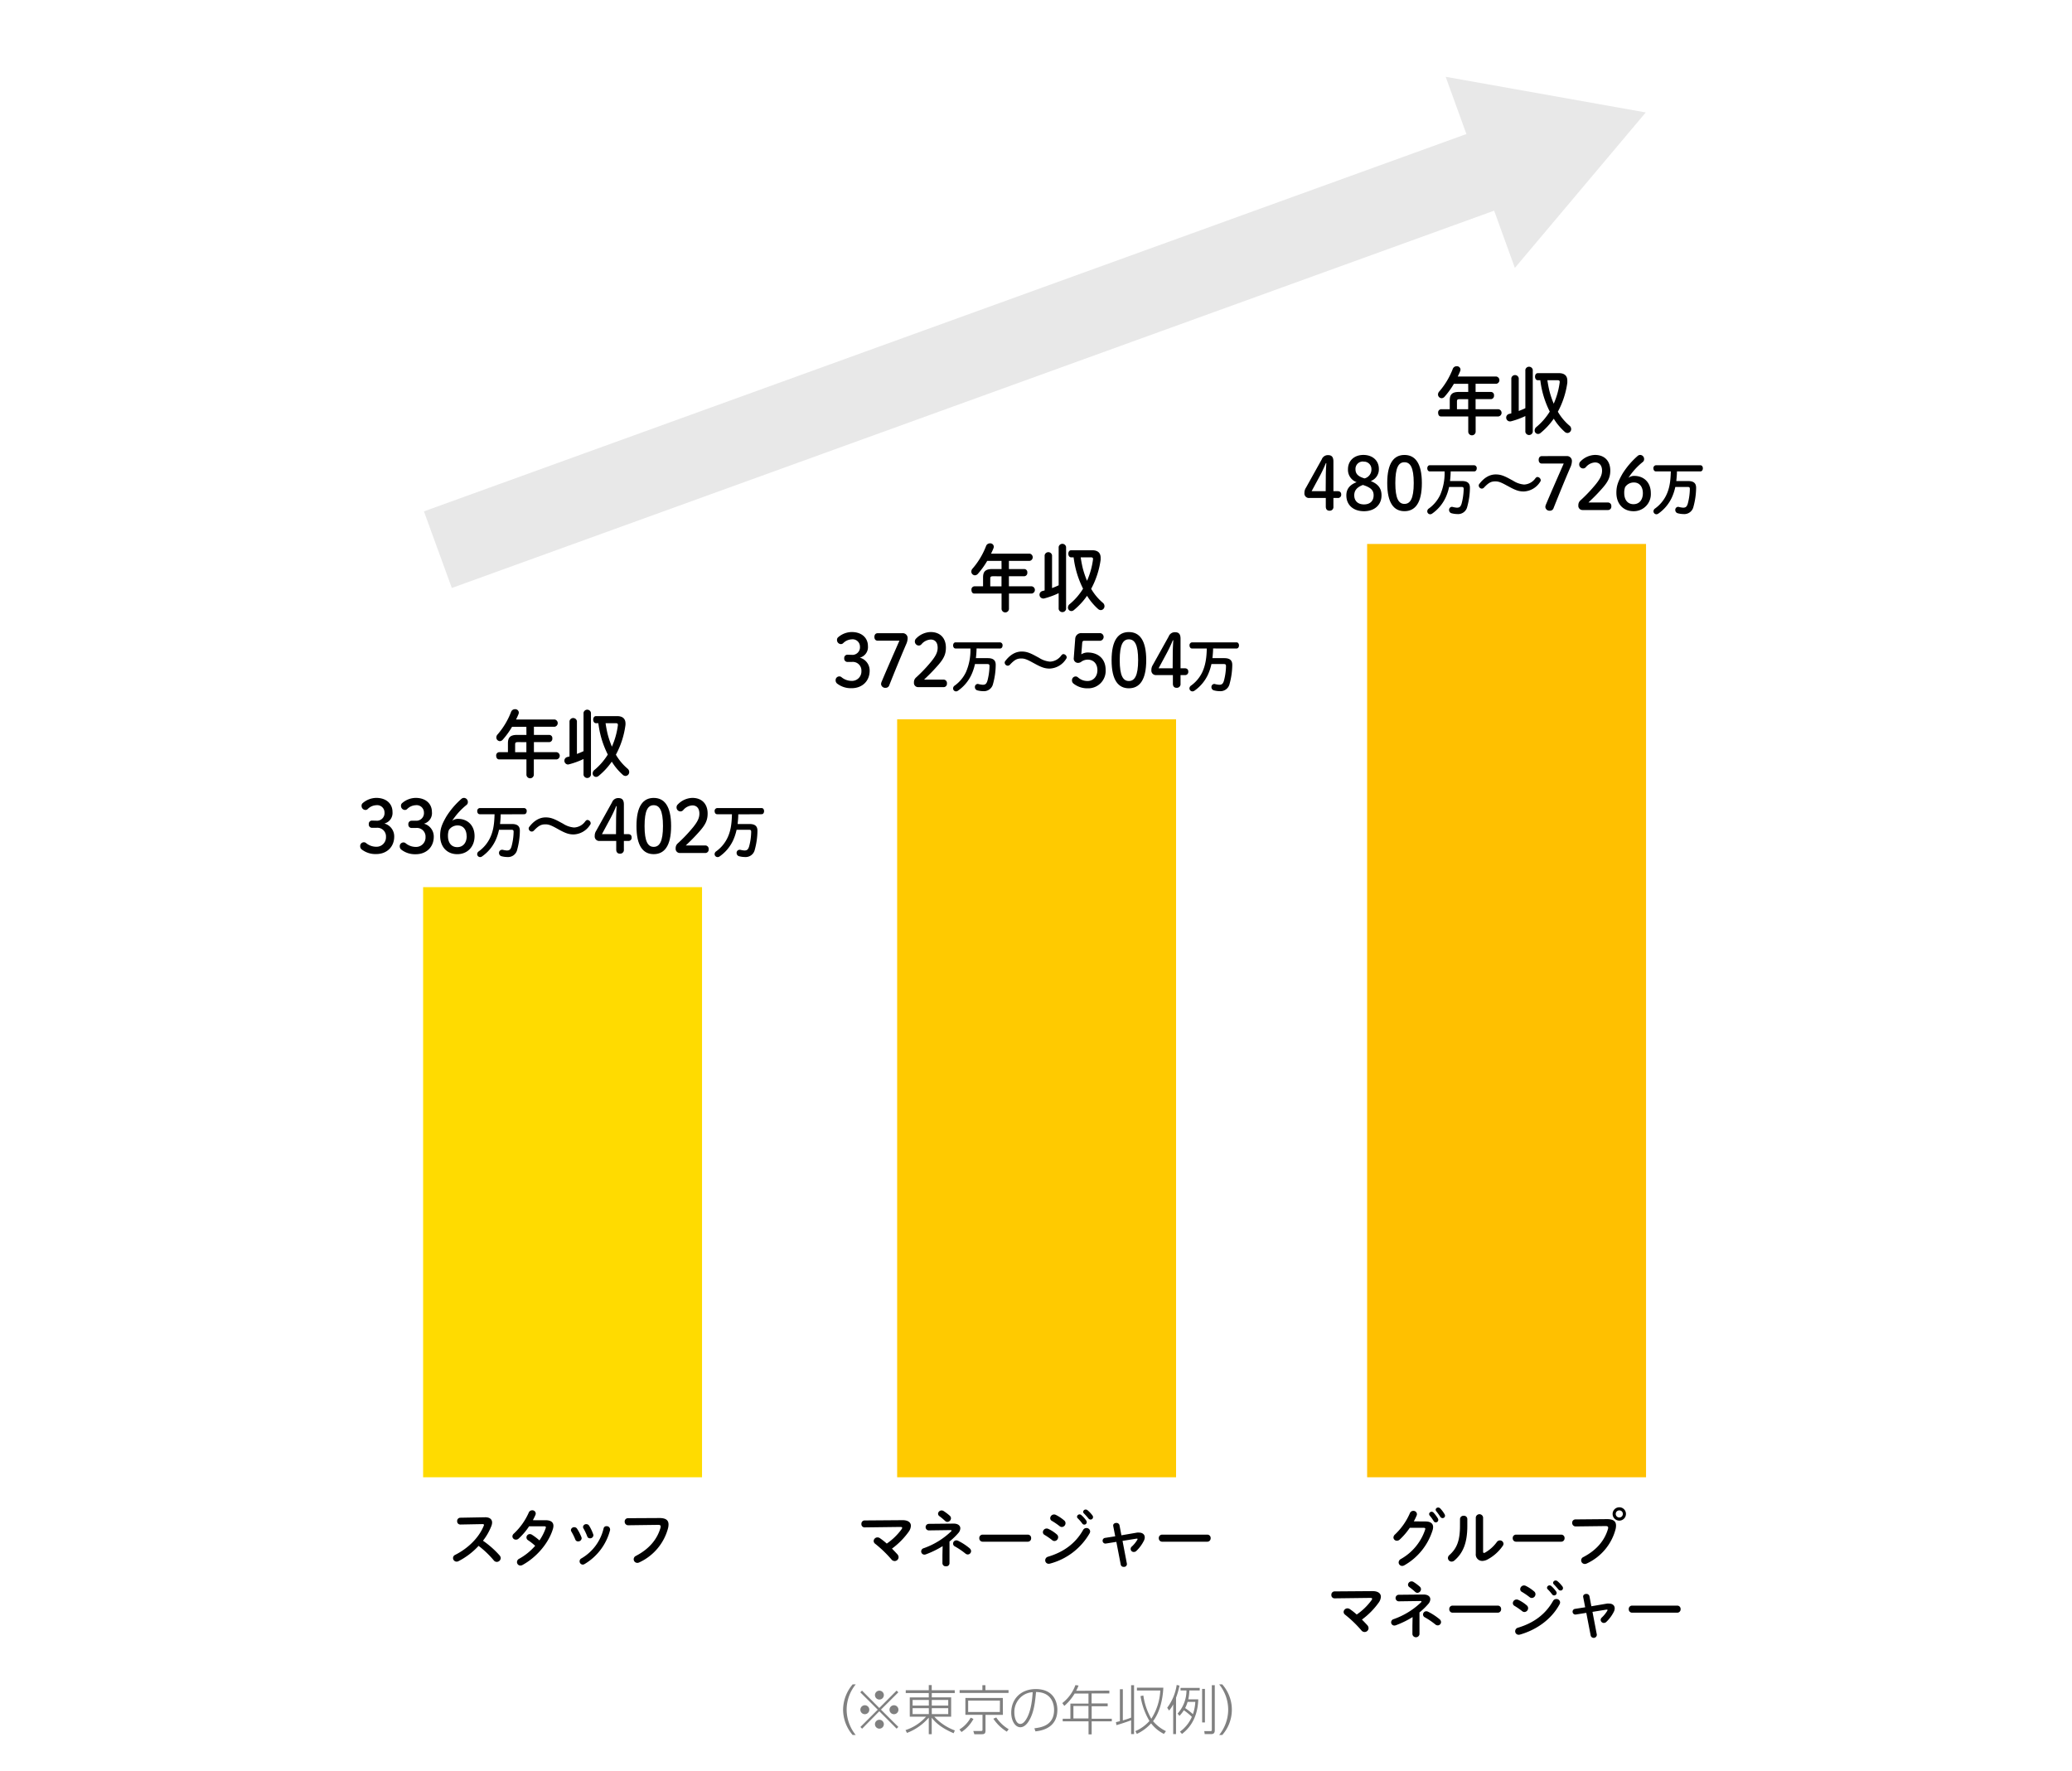 <?xml version="1.0" encoding="utf-8"?><svg xmlns="http://www.w3.org/2000/svg" viewBox="0 0 737 630"><defs><style>.cls-1{fill:#fff;}.cls-2{fill:#ffdb00;}.cls-2,.cls-3,.cls-4{stroke:#fff;stroke-miterlimit:10;}.cls-3{fill:#ffca00;}.cls-4{fill:#ffc000;}.cls-5{fill:gray;}.cls-6{fill:#e8e8e8;}</style></defs><g id="レイヤー_2" data-name="レイヤー 2"><g id="システムのコピー"><rect class="cls-1" width="737" height="630"/><rect class="cls-2" x="150" y="315.08" width="100.21" height="210.92"/><rect class="cls-3" x="318.61" y="255.37" width="100.21" height="270.63"/><rect class="cls-4" x="485.78" y="193" width="100.21" height="333"/><path d="M187.23,258.53h-5.09a28.63,28.63,0,0,1-3.32,4.6,1.48,1.48,0,0,1-1,.52,1.33,1.33,0,0,1-1.28-1.33,1.63,1.63,0,0,1,.49-1.11,27,27,0,0,0,4.77-8,1.46,1.46,0,0,1,1.39-.93,1.25,1.25,0,0,1,1.35,1.19,1.82,1.82,0,0,1-.12.58c-.25.62-.54,1.24-.86,1.89h13.74a1.31,1.31,0,0,1,0,2.58h-7.39v2.91h5.55a1.11,1.11,0,0,1,1,1.25,1.17,1.17,0,0,1-1,1.3h-5.55v3.59H198a1.3,1.3,0,0,1,0,2.57h-8.12v5.51a1.32,1.32,0,0,1-2.63,0v-5.51h-9.71c-.71,0-1.05-.65-1.05-1.3a1.14,1.14,0,0,1,1.05-1.27h3.13v-3.15c0-2.08.81-3,3.3-3h3.28Zm-3,5.46c-.83,0-1,.21-1,.86v2.73h4V264Z"/><path d="M207.56,270a28,28,0,0,1-5.23,1.9,2.93,2.93,0,0,1-.37.05,1.35,1.35,0,0,1-.2-2.65l.81-.21V256.53a1.34,1.34,0,0,1,2.64,0V268.2c.78-.31,1.59-.62,2.35-1V253.56a1.34,1.34,0,0,1,2.64,0v22.08a1.34,1.34,0,0,1-2.64,0Zm11.93-15.26c2.07,0,3,1,3,2.67,0,.24,0,.47-.05.73a30.43,30.43,0,0,1-3.37,10.32,19,19,0,0,0,4.13,4.95,1.55,1.55,0,0,1,.61,1.22,1.38,1.38,0,0,1-1.32,1.4,1.55,1.55,0,0,1-1-.44,20.85,20.85,0,0,1-3.88-4.65,24.9,24.9,0,0,1-4.67,5.06,1.42,1.42,0,0,1-.91.37,1.24,1.24,0,0,1-1.22-1.25,1.62,1.62,0,0,1,.68-1.27,22.28,22.28,0,0,0,4.7-5.44,34.89,34.89,0,0,1-2-4.89,34.17,34.17,0,0,1-1.1-4.49c-.1-.58-.15-1-.24-1.56a.75.75,0,0,1,0-.21H212c-.66,0-1-.63-1-1.28s.34-1.24,1-1.24Zm-4.09,2.52c.18,1.27.42,2.52.71,3.77a33.17,33.17,0,0,0,1.54,4.57,27.2,27.2,0,0,0,2.11-7.48c.09-.63-.08-.86-.74-.86Z"/><path d="M133.77,291.94a2.7,2.7,0,0,0,3-2.94,2.6,2.6,0,0,0-2.91-2.57,4.55,4.55,0,0,0-3,1.3,1.16,1.16,0,0,1-.88.39,1.43,1.43,0,0,1-1.37-1.46,1.17,1.17,0,0,1,.37-.94,7.51,7.51,0,0,1,4.86-1.89c3.57,0,5.77,2.08,5.77,5a3.86,3.86,0,0,1-2.88,4.11,4.74,4.74,0,0,1,3.49,4.63c0,3.72-2.64,6.24-6.45,6.24a8,8,0,0,1-5.11-1.64,1.45,1.45,0,0,1-.54-1.2,1.3,1.3,0,0,1,1.3-1.35,1.12,1.12,0,0,1,.71.21,5.71,5.71,0,0,0,3.64,1.38,3.36,3.36,0,0,0,3.52-3.51,3.07,3.07,0,0,0-3.42-3.23h-1.54a1.16,1.16,0,0,1-1.15-1.3,1.14,1.14,0,0,1,1.15-1.27Z"/><path d="M147.79,291.94a2.7,2.7,0,0,0,3-2.94,2.6,2.6,0,0,0-2.91-2.57,4.55,4.55,0,0,0-3,1.3,1.17,1.17,0,0,1-.88.39,1.43,1.43,0,0,1-1.37-1.46,1.17,1.17,0,0,1,.37-.94,7.49,7.49,0,0,1,4.86-1.89c3.57,0,5.77,2.08,5.77,5A3.87,3.87,0,0,1,150.8,293a4.74,4.74,0,0,1,3.49,4.63c0,3.72-2.64,6.24-6.45,6.24a8,8,0,0,1-5.11-1.64,1.45,1.45,0,0,1-.54-1.2,1.3,1.3,0,0,1,1.3-1.35,1.12,1.12,0,0,1,.71.21,5.71,5.71,0,0,0,3.64,1.38,3.36,3.36,0,0,0,3.52-3.51,3.07,3.07,0,0,0-3.42-3.23H146.4a1.16,1.16,0,0,1-1.15-1.3,1.14,1.14,0,0,1,1.15-1.27Z"/><path d="M162.91,291.29c3.45,0,5.89,2.36,5.89,6.13s-2.51,6.43-6.16,6.43-6.08-2.6-6.08-6.56c0-2.39.56-4,2.25-6.91a28.45,28.45,0,0,1,5.3-6.19,1.39,1.39,0,0,1,.9-.36,1.42,1.42,0,0,1,1.4,1.48,1.19,1.19,0,0,1-.44,1,24.39,24.39,0,0,0-5.14,5.67A3.32,3.32,0,0,1,162.91,291.29Zm3.06,6.13c0-2.34-1.27-3.79-3.16-3.79a3.68,3.68,0,0,0-3.15,1.64,5.94,5.94,0,0,0-.32,2.08c0,2.52,1.27,4,3.3,4S166,299.84,166,297.42Z"/><path d="M178.09,289.68a32.75,32.75,0,0,1-.23,3.44h4.2c2.08,0,2.89.84,2.85,2.48a26.39,26.39,0,0,1-.95,6.67,3.33,3.33,0,0,1-3.58,2.59,8,8,0,0,1-2.07-.3,1.18,1.18,0,0,1-.81-1.13,1.07,1.07,0,0,1,1-1.14,1.57,1.57,0,0,1,.3,0,8.12,8.12,0,0,0,1.46.25c.92,0,1.34-.3,1.69-1.45a21.16,21.16,0,0,0,.74-5.19c0-.56-.18-.73-.79-.73H177.5a17.84,17.84,0,0,1-1.28,3.86,14.4,14.4,0,0,1-4.74,5.61,1.22,1.22,0,0,1-.75.25,1.07,1.07,0,0,1-1-1.07,1.24,1.24,0,0,1,.6-1,12.59,12.59,0,0,0,4-4.81c1.05-2.22,1.5-4.62,1.58-8.37h-5.27c-.59,0-.89-.55-.89-1.1a1,1,0,0,1,.89-1.09h15.82a1,1,0,0,1,.89,1.09c0,.55-.3,1.1-.89,1.1Z"/><path d="M197.92,294.62c-2-1.1-2.83-1.38-3.91-1.38-1.54,0-2.4.47-4.06,2.16a1.08,1.08,0,0,1-.8.41,1.14,1.14,0,0,1-1.1-1.09,1,1,0,0,1,.26-.65c1.64-2.13,3.6-3.3,5.77-3.3,1.54,0,2.77.36,5.09,1.64l1.1.59a8.47,8.47,0,0,0,3.91,1.36,5.13,5.13,0,0,0,4-2.19c.3-.36.52-.49.78-.49a1.26,1.26,0,0,1,1.15,1.14,1,1,0,0,1-.24.63,7.22,7.22,0,0,1-5.82,3.38c-1.56,0-2.79-.37-5.11-1.64Z"/><path d="M213.32,299.14a1.6,1.6,0,0,1-1.78-1.77,3.26,3.26,0,0,1,.54-1.87l5.62-10.09A2.31,2.31,0,0,1,220,283.9c1.37,0,1.91.76,1.91,2.29v10.53h1.46c.86,0,1.3.42,1.3,1.2a1.13,1.13,0,0,1-1.3,1.22h-1.46v3.07a1.31,1.31,0,0,1-1.4,1.46c-.85,0-1.32-.53-1.32-1.46v-3.07Zm5.82-7.2c0-1.74.08-3.43.2-5.18h-.17a48.85,48.85,0,0,1-2.18,4.61l-2.88,5.35h5Z"/><path d="M238.71,293.84c0,7.2-2.47,10-6.19,10s-6.13-2.81-6.13-10,2.42-10,6.13-10S238.71,286.63,238.71,293.84Zm-9.44,0c0,5.59,1.22,7.41,3.25,7.41s3.3-1.82,3.3-7.41-1.24-7.41-3.3-7.41S229.27,288.25,229.27,293.84Z"/><path d="M250.77,300.75a1.22,1.22,0,0,1,1.3,1.36,1.2,1.2,0,0,1-1.3,1.32h-9a1.48,1.48,0,0,1-1.44-1.66,2.23,2.23,0,0,1,.76-1.77,54.06,54.06,0,0,0,5.5-5.8c1.52-1.9,2.18-3.25,2.18-4.76,0-1.95-1-2.94-2.5-2.94a4.59,4.59,0,0,0-3.27,1.69,1.32,1.32,0,0,1-.93.45,1.4,1.4,0,0,1-1.42-1.46,1.38,1.38,0,0,1,.49-1.07,7.46,7.46,0,0,1,5.11-2.28c3.49,0,5.45,2.23,5.45,5.56,0,2.39-.78,4-3,6.48-2,2.26-3.23,3.4-4.77,4.88Z"/><path d="M262.6,289.68c0,1.15-.12,2.31-.23,3.44h4.2c2.08,0,2.88.84,2.85,2.48a26.39,26.39,0,0,1-.95,6.67,3.33,3.33,0,0,1-3.58,2.59,8,8,0,0,1-2.07-.3,1.18,1.18,0,0,1-.81-1.13,1.07,1.07,0,0,1,1-1.14,1.35,1.35,0,0,1,.29,0,8.38,8.38,0,0,0,1.47.25c.92,0,1.34-.3,1.69-1.45a20.74,20.74,0,0,0,.73-5.19c0-.56-.17-.73-.78-.73H262a18.4,18.4,0,0,1-1.28,3.86,14.4,14.4,0,0,1-4.74,5.61,1.22,1.22,0,0,1-.75.25,1.07,1.07,0,0,1-1.05-1.07,1.25,1.25,0,0,1,.59-1,12.53,12.53,0,0,0,4-4.81c1.05-2.22,1.5-4.62,1.58-8.37h-5.27c-.59,0-.89-.55-.89-1.1a1,1,0,0,1,.89-1.09H270.9c.59,0,.88.55.88,1.09s-.29,1.1-.88,1.1Z"/><path d="M356.23,199.53h-5.09a28.63,28.63,0,0,1-3.32,4.6,1.48,1.48,0,0,1-1.05.52,1.33,1.33,0,0,1-1.28-1.33,1.63,1.63,0,0,1,.49-1.11,27,27,0,0,0,4.77-8,1.46,1.46,0,0,1,1.39-.93,1.25,1.25,0,0,1,1.35,1.19,1.61,1.61,0,0,1-.13.58c-.24.62-.53,1.24-.85,1.89h13.74a1.31,1.31,0,0,1,0,2.58h-7.39v2.91h5.55a1.11,1.11,0,0,1,1,1.25,1.17,1.17,0,0,1-1,1.3h-5.55v3.59H367a1.3,1.3,0,0,1,0,2.57h-8.12v5.51a1.32,1.32,0,0,1-2.63,0v-5.51h-9.71c-.71,0-1-.65-1-1.3a1.14,1.14,0,0,1,1-1.27h3.13v-3.15c0-2.08.81-3,3.3-3h3.28Zm-3,5.46c-.83,0-1,.21-1,.86v2.73h4V205Z"/><path d="M376.56,211a28,28,0,0,1-5.23,1.9,2.93,2.93,0,0,1-.37,0,1.35,1.35,0,0,1-.2-2.65l.81-.21V197.53a1.34,1.34,0,0,1,2.64,0V209.2c.78-.31,1.59-.62,2.35-1V194.56a1.34,1.34,0,0,1,2.64,0v22.08a1.34,1.34,0,0,1-2.64,0Zm11.93-15.26c2.07,0,3,1,3,2.67,0,.24,0,.47,0,.73a30.43,30.43,0,0,1-3.37,10.32,19,19,0,0,0,4.13,4.95,1.55,1.55,0,0,1,.61,1.22,1.38,1.38,0,0,1-1.32,1.4,1.55,1.55,0,0,1-1-.44,20.85,20.85,0,0,1-3.88-4.65,24.9,24.9,0,0,1-4.67,5.06,1.42,1.42,0,0,1-.91.37,1.24,1.24,0,0,1-1.22-1.25,1.62,1.62,0,0,1,.68-1.27,22.28,22.28,0,0,0,4.7-5.44,34.89,34.89,0,0,1-2-4.89,34.17,34.17,0,0,1-1.1-4.49c-.1-.58-.15-1-.24-1.56a.75.75,0,0,1,0-.21H381c-.66,0-1-.63-1-1.28s.34-1.24,1-1.24Zm-4.09,2.52c.18,1.27.42,2.52.71,3.77a33.17,33.17,0,0,0,1.54,4.57,27.2,27.2,0,0,0,2.11-7.48c.09-.63-.08-.86-.74-.86Z"/><path d="M302.88,232.94a2.7,2.7,0,0,0,3-2.94,2.6,2.6,0,0,0-2.91-2.57,4.55,4.55,0,0,0-3,1.3,1.16,1.16,0,0,1-.88.39,1.43,1.43,0,0,1-1.37-1.46,1.17,1.17,0,0,1,.37-.94,7.51,7.51,0,0,1,4.86-1.89c3.57,0,5.77,2.08,5.77,5a3.86,3.86,0,0,1-2.88,4.11,4.74,4.74,0,0,1,3.49,4.63c0,3.72-2.64,6.24-6.45,6.24a8,8,0,0,1-5.11-1.64,1.45,1.45,0,0,1-.54-1.2,1.3,1.3,0,0,1,1.3-1.35,1.12,1.12,0,0,1,.71.21,5.71,5.71,0,0,0,3.64,1.38,3.36,3.36,0,0,0,3.52-3.51,3.07,3.07,0,0,0-3.42-3.23h-1.54a1.16,1.16,0,0,1-1.15-1.3,1.14,1.14,0,0,1,1.15-1.27Z"/><path d="M321,225.24a1.73,1.73,0,0,1,1.84,1.8,5.26,5.26,0,0,1-.52,2.13c-2.07,4.83-3.93,9.36-6,14.56a1.31,1.31,0,0,1-1.29.94,1.47,1.47,0,0,1-1.64-1.33,2.87,2.87,0,0,1,.27-1c2-4.76,4.13-9.55,6.26-14.44h-7.75c-.73,0-1.15-.52-1.15-1.32s.42-1.33,1.15-1.33Z"/><path d="M335.53,241.75a1.22,1.22,0,0,1,1.29,1.36,1.19,1.19,0,0,1-1.29,1.32h-9a1.48,1.48,0,0,1-1.44-1.66,2.22,2.22,0,0,1,.75-1.77,53.09,53.09,0,0,0,5.5-5.8c1.52-1.9,2.18-3.25,2.18-4.76,0-1.95-.95-2.94-2.49-2.94a4.61,4.61,0,0,0-3.28,1.69,1.29,1.29,0,0,1-.93.45,1.45,1.45,0,0,1-.93-2.53,7.47,7.47,0,0,1,5.11-2.28c3.5,0,5.45,2.23,5.45,5.56,0,2.39-.78,4-3,6.48-2,2.26-3.22,3.4-4.76,4.88Z"/><path d="M347.36,230.68a32.75,32.75,0,0,1-.24,3.44h4.21c2.07,0,2.88.84,2.84,2.48a25.94,25.94,0,0,1-.95,6.67,3.32,3.32,0,0,1-3.57,2.59,8.16,8.16,0,0,1-2.08-.3,1.17,1.17,0,0,1-.8-1.13,1.06,1.06,0,0,1,1-1.14,1.57,1.57,0,0,1,.3.05,8.27,8.27,0,0,0,1.46.25c.93,0,1.34-.3,1.7-1.45a21.71,21.71,0,0,0,.73-5.19c0-.56-.18-.73-.79-.73h-4.38a18.41,18.41,0,0,1-1.29,3.86,14.23,14.23,0,0,1-4.74,5.61,1.2,1.2,0,0,1-.75.25,1.06,1.06,0,0,1-1-1.07,1.22,1.22,0,0,1,.59-1,12.53,12.53,0,0,0,4-4.81,19.68,19.68,0,0,0,1.58-8.37h-5.27c-.6,0-.89-.55-.89-1.1s.29-1.09.89-1.09h15.81a1,1,0,0,1,.89,1.09c0,.55-.3,1.1-.89,1.1Z"/><path d="M367.19,235.62c-2-1.1-2.84-1.38-3.92-1.38-1.54,0-2.39.47-4,2.16a1.1,1.1,0,0,1-.81.41,1.14,1.14,0,0,1-1.1-1.09.92.92,0,0,1,.27-.65c1.64-2.13,3.59-3.3,5.77-3.3,1.54,0,2.76.36,5.08,1.64l1.1.59a8.51,8.51,0,0,0,3.91,1.36,5.17,5.17,0,0,0,4-2.19c.29-.36.51-.49.78-.49a1.27,1.27,0,0,1,1.15,1.14,1.06,1.06,0,0,1-.25.63,7.22,7.22,0,0,1-5.81,3.38c-1.57,0-2.79-.37-5.11-1.64Z"/><path d="M384.62,232.76a4.29,4.29,0,0,1,2.23-.65c3.76,0,6.42,2.23,6.42,6.18a6.19,6.19,0,0,1-6.37,6.56,7.85,7.85,0,0,1-5.07-1.69,1.4,1.4,0,0,1-.53-1.17,1.33,1.33,0,0,1,1.39-1.36,1.3,1.3,0,0,1,.73.32,5,5,0,0,0,3.43,1.3c2,0,3.49-1.56,3.49-3.85s-1.37-3.75-3.49-3.75a4,4,0,0,0-2.11.65,2,2,0,0,1-1.22.5,1.51,1.51,0,0,1-1.59-1.69l.52-6.89a2.11,2.11,0,0,1,2.29-2h6.65a1.37,1.37,0,0,1,0,2.71h-5.64c-.54,0-.76.2-.81.75Z"/><path d="M407.71,234.84c0,7.2-2.47,10-6.18,10s-6.14-2.81-6.14-10,2.42-10,6.14-10S407.71,227.63,407.71,234.84Zm-9.43,0c0,5.59,1.22,7.41,3.25,7.41s3.3-1.82,3.3-7.41-1.25-7.41-3.3-7.41S398.28,229.25,398.28,234.84Z"/><path d="M411.32,240.14a1.6,1.6,0,0,1-1.78-1.77,3.26,3.26,0,0,1,.54-1.87l5.62-10.09A2.31,2.31,0,0,1,418,224.9c1.37,0,1.91.76,1.91,2.29v10.53h1.46c.86,0,1.3.42,1.3,1.2a1.13,1.13,0,0,1-1.3,1.22h-1.46v3.07a1.31,1.31,0,0,1-1.4,1.46c-.85,0-1.32-.53-1.32-1.46v-3.07Zm5.82-7.2c0-1.74.08-3.43.2-5.18h-.17a48.85,48.85,0,0,1-2.18,4.61l-2.88,5.35h5Z"/><path d="M431.49,230.68c0,1.15-.12,2.31-.23,3.44h4.2c2.07,0,2.88.84,2.85,2.48a26.39,26.39,0,0,1-.95,6.67,3.33,3.33,0,0,1-3.58,2.59,8,8,0,0,1-2.07-.3,1.18,1.18,0,0,1-.81-1.13,1.07,1.07,0,0,1,1-1.14,1.35,1.35,0,0,1,.29.05,8.38,8.38,0,0,0,1.47.25c.92,0,1.34-.3,1.69-1.45a21.22,21.22,0,0,0,.73-5.19c0-.56-.17-.73-.79-.73H430.9a18.4,18.4,0,0,1-1.28,3.86,14.4,14.4,0,0,1-4.74,5.61,1.22,1.22,0,0,1-.75.25,1.07,1.07,0,0,1-1.05-1.07,1.25,1.25,0,0,1,.59-1,12.53,12.53,0,0,0,4-4.81c1-2.22,1.5-4.62,1.58-8.37H424c-.59,0-.89-.55-.89-1.1a1,1,0,0,1,.89-1.09h15.82c.59,0,.88.55.88,1.09s-.29,1.1-.88,1.1Z"/><path d="M522.23,136.53h-5.09a28.63,28.63,0,0,1-3.32,4.6,1.48,1.48,0,0,1-1.05.52,1.33,1.33,0,0,1-1.28-1.33,1.63,1.63,0,0,1,.49-1.11,27,27,0,0,0,4.77-8,1.46,1.46,0,0,1,1.39-.93,1.25,1.25,0,0,1,1.35,1.19,1.61,1.61,0,0,1-.13.58c-.24.62-.53,1.24-.85,1.89h13.74a1.31,1.31,0,0,1,0,2.58h-7.39v2.91h5.55a1.11,1.11,0,0,1,1,1.25,1.17,1.17,0,0,1-1,1.3h-5.55v3.59H533a1.3,1.3,0,0,1,0,2.57h-8.12v5.51a1.32,1.32,0,0,1-2.63,0v-5.51h-9.71c-.71,0-1-.65-1-1.3a1.14,1.14,0,0,1,1-1.27h3.13v-3.15c0-2.08.81-3,3.3-3h3.28Zm-3,5.46c-.83,0-1,.21-1,.86v2.73h4V142Z"/><path d="M542.56,148a28,28,0,0,1-5.23,1.9,2.93,2.93,0,0,1-.37,0,1.35,1.35,0,0,1-.2-2.65l.81-.21V134.53a1.34,1.34,0,0,1,2.64,0V146.2c.78-.31,1.59-.62,2.35-1V131.56a1.34,1.34,0,0,1,2.64,0v22.08a1.34,1.34,0,0,1-2.64,0Zm11.93-15.26c2.07,0,3,1,3,2.67,0,.24,0,.47,0,.73a30.43,30.43,0,0,1-3.37,10.32,19,19,0,0,0,4.13,4.95,1.55,1.55,0,0,1,.61,1.22,1.38,1.38,0,0,1-1.32,1.4,1.55,1.55,0,0,1-1-.44,20.85,20.85,0,0,1-3.88-4.65,24.9,24.9,0,0,1-4.67,5.06,1.42,1.42,0,0,1-.91.37,1.24,1.24,0,0,1-1.22-1.25,1.62,1.62,0,0,1,.68-1.27,22.28,22.28,0,0,0,4.7-5.44,34.89,34.89,0,0,1-2-4.89,34.17,34.17,0,0,1-1.1-4.49c-.1-.58-.15-1-.24-1.56a.75.75,0,0,1,0-.21H547c-.66,0-1-.63-1-1.28s.34-1.24,1-1.24Zm-4.09,2.52c.18,1.27.42,2.52.71,3.77a33.17,33.17,0,0,0,1.54,4.57,27.2,27.2,0,0,0,2.11-7.48c.09-.63-.08-.86-.74-.86Z"/><path d="M465.76,177.14a1.6,1.6,0,0,1-1.78-1.77,3.26,3.26,0,0,1,.54-1.87l5.62-10.09a2.31,2.31,0,0,1,2.25-1.51c1.37,0,1.9.76,1.9,2.29v10.53h1.47c.85,0,1.3.42,1.3,1.2a1.14,1.14,0,0,1-1.3,1.22h-1.47v3.07a1.3,1.3,0,0,1-1.39,1.46c-.86,0-1.32-.53-1.32-1.46v-3.07Zm5.82-7.2c0-1.74.07-3.43.19-5.18h-.17a48.7,48.7,0,0,1-2.17,4.61l-2.89,5.35h5Z"/><path d="M479.47,166.9c0-3,2.23-5.07,5.48-5.07s5.5,2,5.5,4.94a4.43,4.43,0,0,1-2.88,4.36c2.73,1.07,3.83,2.71,3.83,5.08,0,3.37-2.44,5.64-6.25,5.64s-6.26-2.24-6.26-5.62c0-2.18,1.1-3.74,3.66-4.71A4.64,4.64,0,0,1,479.47,166.9Zm2.23,9.28c0,2,1.29,3.25,3.45,3.25s3.44-1.2,3.44-3.25c0-1.67-.83-2.73-3.81-3.67C482.75,173.27,481.7,174.41,481.7,176.18Zm3.25-12a2.61,2.61,0,0,0-2.81,2.73c0,1.53.78,2.57,3.23,3.27a3.25,3.25,0,0,0,2.44-3.27A2.64,2.64,0,0,0,485,164.22Z"/><path d="M505.75,171.84c0,7.2-2.47,10-6.19,10s-6.13-2.81-6.13-10,2.42-10,6.13-10S505.75,164.63,505.75,171.84Zm-9.44,0c0,5.59,1.22,7.41,3.25,7.41s3.3-1.82,3.3-7.41-1.24-7.41-3.3-7.41S496.31,166.25,496.31,171.84Z"/><path d="M516,167.68a32.75,32.75,0,0,1-.24,3.44H520c2.07,0,2.88.84,2.84,2.48a25.94,25.94,0,0,1-.95,6.67,3.32,3.32,0,0,1-3.57,2.59,8.1,8.1,0,0,1-2.08-.3,1.18,1.18,0,0,1-.81-1.13,1.07,1.07,0,0,1,1-1.14,1.57,1.57,0,0,1,.3.05,8.12,8.12,0,0,0,1.46.25c.93,0,1.34-.3,1.7-1.45a21.71,21.71,0,0,0,.73-5.19c0-.56-.18-.73-.79-.73h-4.39a17.84,17.84,0,0,1-1.28,3.86,14.32,14.32,0,0,1-4.74,5.61,1.2,1.2,0,0,1-.75.25,1.06,1.06,0,0,1-1-1.07,1.22,1.22,0,0,1,.59-1,12.53,12.53,0,0,0,4-4.81,19.68,19.68,0,0,0,1.58-8.37h-5.28c-.59,0-.88-.55-.88-1.1s.29-1.09.88-1.09h15.82a1,1,0,0,1,.89,1.09c0,.55-.3,1.1-.89,1.1Z"/><path d="M535.8,172.62c-2-1.1-2.83-1.38-3.91-1.38-1.54,0-2.39.47-4,2.16a1.1,1.1,0,0,1-.81.41,1.14,1.14,0,0,1-1.1-1.09.92.92,0,0,1,.27-.65c1.64-2.13,3.59-3.3,5.77-3.3,1.54,0,2.76.36,5.08,1.64l1.1.59a8.51,8.51,0,0,0,3.91,1.36,5.17,5.17,0,0,0,4-2.19c.29-.36.51-.49.78-.49a1.27,1.27,0,0,1,1.15,1.14,1.06,1.06,0,0,1-.25.63,7.22,7.22,0,0,1-5.82,3.38c-1.56,0-2.78-.37-5.1-1.64Z"/><path d="M557.28,162.24a1.73,1.73,0,0,1,1.84,1.8,5.26,5.26,0,0,1-.52,2.13c-2.08,4.83-3.93,9.36-6,14.56a1.31,1.31,0,0,1-1.29.94,1.47,1.47,0,0,1-1.64-1.33,2.87,2.87,0,0,1,.27-1c2-4.76,4.13-9.55,6.26-14.44h-7.75c-.74,0-1.15-.52-1.15-1.32s.41-1.33,1.15-1.33Z"/><path d="M571.85,178.75a1.22,1.22,0,0,1,1.29,1.36,1.19,1.19,0,0,1-1.29,1.32h-9a1.48,1.48,0,0,1-1.44-1.66,2.22,2.22,0,0,1,.75-1.77,53.09,53.09,0,0,0,5.5-5.8c1.52-1.9,2.18-3.25,2.18-4.76,0-1.95-1-2.94-2.49-2.94a4.59,4.59,0,0,0-3.28,1.69,1.31,1.31,0,0,1-.93.45,1.4,1.4,0,0,1-1.42-1.46,1.41,1.41,0,0,1,.49-1.07,7.47,7.47,0,0,1,5.11-2.28c3.5,0,5.45,2.23,5.45,5.56,0,2.39-.78,4-3,6.48-2,2.26-3.23,3.4-4.77,4.88Z"/><path d="M581.3,169.29c3.45,0,5.89,2.36,5.89,6.13a6.07,6.07,0,0,1-6.16,6.43c-3.64,0-6.09-2.6-6.09-6.56,0-2.39.57-4,2.25-6.91a28.77,28.77,0,0,1,5.31-6.19,1.39,1.39,0,0,1,.9-.36,1.43,1.43,0,0,1,1.4,1.48,1.22,1.22,0,0,1-.44,1,24.17,24.17,0,0,0-5.14,5.67A3.32,3.32,0,0,1,581.3,169.29Zm3.06,6.13c0-2.34-1.28-3.79-3.16-3.79a3.68,3.68,0,0,0-3.15,1.64,5.94,5.94,0,0,0-.32,2.08c0,2.52,1.27,4,3.3,4S584.36,177.84,584.36,175.42Z"/><path d="M596.48,167.68c0,1.15-.12,2.31-.23,3.44h4.2c2.07,0,2.88.84,2.85,2.48a26.39,26.39,0,0,1-.95,6.67,3.33,3.33,0,0,1-3.58,2.59,8,8,0,0,1-2.07-.3,1.18,1.18,0,0,1-.81-1.13,1.07,1.07,0,0,1,1-1.14,1.35,1.35,0,0,1,.29.05,8.38,8.38,0,0,0,1.47.25c.92,0,1.34-.3,1.69-1.45a21.22,21.22,0,0,0,.73-5.19c0-.56-.17-.73-.79-.73h-4.38a18.4,18.4,0,0,1-1.28,3.86,14.4,14.4,0,0,1-4.74,5.61,1.22,1.22,0,0,1-.75.25,1.07,1.07,0,0,1-1-1.07,1.25,1.25,0,0,1,.59-1,12.53,12.53,0,0,0,4-4.81c1.05-2.22,1.5-4.62,1.58-8.37H589c-.59,0-.89-.55-.89-1.1a1,1,0,0,1,.89-1.09h15.82c.59,0,.88.55.88,1.09s-.29,1.1-.88,1.1Z"/><path d="M172.44,539.73c1.72-.05,2.6.7,2.6,1.89a3.58,3.58,0,0,1-.25,1.19,20.34,20.34,0,0,1-3,5.26,32.76,32.76,0,0,1,5.9,5.21,1.56,1.56,0,0,1,.41,1,1.4,1.4,0,0,1-1.4,1.32,1.35,1.35,0,0,1-1.06-.53,34,34,0,0,0-5.41-5.17,25.49,25.49,0,0,1-7.18,5.46,1.41,1.41,0,0,1-.63.15,1.29,1.29,0,0,1-1.28-1.27,1.24,1.24,0,0,1,.75-1.13c4.57-2.31,8.42-6.05,10.16-10.31a.82.82,0,0,0,.09-.36c0-.19-.17-.28-.55-.28l-7.88.15a1.11,1.11,0,0,1-1.1-1.19,1.14,1.14,0,0,1,1.08-1.23Z"/><path d="M194.1,540.78c1.82,0,2.75.71,2.75,2a3.93,3.93,0,0,1-.2,1.16c-1.54,5.11-5.94,10.12-10.82,12.77a1.62,1.62,0,0,1-.73.19,1.22,1.22,0,0,1-1.21-1.23,1.33,1.33,0,0,1,.79-1.19,21.32,21.32,0,0,0,5.68-4.6,20.5,20.5,0,0,0-2.55-2,1.16,1.16,0,0,1-.55-1,1.21,1.21,0,0,1,1.21-1.17,1.37,1.37,0,0,1,.77.25,21.65,21.65,0,0,1,2.64,2,18.14,18.14,0,0,0,2.22-4.36.94.94,0,0,0,.06-.31c0-.24-.17-.35-.59-.35l-5.37,0a23.42,23.42,0,0,1-3.7,4.35,1.39,1.39,0,0,1-1,.4,1.21,1.21,0,0,1-1.24-1.17,1.41,1.41,0,0,1,.53-1,22.81,22.81,0,0,0,5.28-7.44,1.3,1.3,0,0,1,1.24-.83,1.19,1.19,0,0,1,1.25,1.12,1.26,1.26,0,0,1-.11.53c-.26.61-.57,1.23-.92,1.87Z"/><path d="M206.82,546.83a1.46,1.46,0,0,1,.07.4,1.2,1.2,0,0,1-1.26,1.08,1,1,0,0,1-1-.68,20.87,20.87,0,0,0-1.41-2.84,1,1,0,0,1-.15-.53,1.15,1.15,0,0,1,1.21-1,1.16,1.16,0,0,1,1,.57A16.74,16.74,0,0,1,206.82,546.83Zm8.91-3.93A1.18,1.18,0,0,1,217,544a1.1,1.1,0,0,1,0,.29,19.75,19.75,0,0,1-9.11,12.1,1.36,1.36,0,0,1-.61.18,1.17,1.17,0,0,1-.44-2.23,16.72,16.72,0,0,0,7.85-10.62A1,1,0,0,1,215.73,542.9ZM211,545.78a1,1,0,0,1,.07.37,1.15,1.15,0,0,1-1.21,1.06,1,1,0,0,1-1-.73,20,20,0,0,0-1.32-2.79,1,1,0,0,1-.16-.51,1.1,1.1,0,0,1,1.19-1,1.14,1.14,0,0,1,1,.58A15.35,15.35,0,0,1,211,545.78Z"/><path d="M234.58,540c2.31,0,3.21.81,3.21,2.29a6,6,0,0,1-.15,1.25,18.63,18.63,0,0,1-10.24,12.23,1.47,1.47,0,0,1-.72.18,1.29,1.29,0,0,1-1.28-1.3,1.32,1.32,0,0,1,.77-1.17c4.86-2.53,7.61-6,8.76-10A2,2,0,0,0,235,543c0-.41-.28-.57-.92-.57l-10.6.14a1.24,1.24,0,0,1-1.28-1.3,1.15,1.15,0,0,1,1.17-1.21Z"/><path d="M321.06,540.76c1.91,0,2.94.79,2.94,2a3.88,3.88,0,0,1-.79,2.12,26.65,26.65,0,0,1-5.94,6c.7.7,1.36,1.41,1.91,2a1.64,1.64,0,0,1,.44,1.06,1.39,1.39,0,0,1-1.4,1.36,1.47,1.47,0,0,1-1.17-.61,42.07,42.07,0,0,0-5.74-5.52,1.24,1.24,0,0,1-.55-1,1.35,1.35,0,0,1,1.36-1.28,1.52,1.52,0,0,1,.88.29,24,24,0,0,1,2.42,1.91,21.55,21.55,0,0,0,5.26-5.1,1,1,0,0,0,.22-.51c0-.22-.2-.31-.66-.31l-12.72.16a1.12,1.12,0,0,1-1.12-1.21,1.15,1.15,0,0,1,1.1-1.26Z"/><path d="M335.29,550a32.76,32.76,0,0,1-6,2.93,1.66,1.66,0,0,1-.51.09,1.15,1.15,0,0,1-1.12-1.15,1.17,1.17,0,0,1,.86-1.12,27.07,27.07,0,0,0,9.79-6,.45.45,0,0,0,.15-.28c0-.11-.13-.18-.4-.18l-7.76.11a1.17,1.17,0,0,1,0-2.33l8.91-.09c1.52,0,2.37.7,2.37,1.69a2.67,2.67,0,0,1-.72,1.68,23.37,23.37,0,0,1-3.13,3v7.76a1.12,1.12,0,0,1-1.25,1.06,1.14,1.14,0,0,1-1.26-1.06v-3Zm-1.63-11.51a1.26,1.26,0,0,1,1.26-1.19,1.37,1.37,0,0,1,.77.25,17.72,17.72,0,0,1,2.13,1.62,1.27,1.27,0,0,1,.44.93,1.35,1.35,0,0,1-1.28,1.28,1.2,1.2,0,0,1-.79-.33,23.23,23.23,0,0,0-2-1.68A1.08,1.08,0,0,1,333.66,538.47Zm11.22,12.28a1.31,1.31,0,0,1,.53,1,1.2,1.2,0,0,1-1.17,1.19,1.31,1.31,0,0,1-.85-.33,26.56,26.56,0,0,0-3.77-2.55,1.09,1.09,0,0,1-.61-1,1.15,1.15,0,0,1,1.14-1.14,1.44,1.44,0,0,1,.6.13A21,21,0,0,1,344.88,550.75Z"/><path d="M365.58,545.91a1.17,1.17,0,0,1,1.19,1.25,1.18,1.18,0,0,1-1.19,1.26H349.52a1.19,1.19,0,0,1-1.19-1.26,1.17,1.17,0,0,1,1.19-1.25Z"/><path d="M375.92,545.84a1.27,1.27,0,0,1,.46,1,1.37,1.37,0,0,1-1.3,1.34,1.24,1.24,0,0,1-.81-.3,24.41,24.41,0,0,0-2.71-1.87,1.1,1.1,0,0,1-.61-1,1.34,1.34,0,0,1,1.34-1.28,1.52,1.52,0,0,1,.66.16A13.25,13.25,0,0,1,375.92,545.84Zm10.52-2.28a1.27,1.27,0,0,1,1.32,1.18,1.53,1.53,0,0,1-.2.71,23,23,0,0,1-14.08,10.76,2,2,0,0,1-.47.06,1.21,1.21,0,0,1-1.23-1.25,1.32,1.32,0,0,1,1-1.26c5.44-1.62,9.73-4.64,12.48-9.52A1.31,1.31,0,0,1,386.44,543.56Zm-7.9-2.69a1.27,1.27,0,0,1,.46,1,1.36,1.36,0,0,1-1.3,1.32,1.25,1.25,0,0,1-.81-.31,25.58,25.58,0,0,0-2.71-1.85,1.07,1.07,0,0,1-.62-1,1.38,1.38,0,0,1,1.37-1.3,1.54,1.54,0,0,1,.66.17A14.55,14.55,0,0,1,378.54,540.87Zm4.55-1.32a.91.91,0,0,1,1.54-.59,10.47,10.47,0,0,1,1.72,1.91,1,1,0,0,1,.2.59.87.87,0,0,1-1.61.47,15.05,15.05,0,0,0-1.63-1.87A.81.81,0,0,1,383.09,539.55Zm2.18-1.76a.88.88,0,0,1,.92-.81,1,1,0,0,1,.66.26,10.78,10.78,0,0,1,1.7,1.8,1,1,0,0,1,.24.67.86.86,0,0,1-.88.83,1,1,0,0,1-.77-.4c-.5-.63-1.12-1.29-1.63-1.82A.75.75,0,0,1,385.27,537.79Z"/><path d="M404.47,545.18a3.66,3.66,0,0,1,.66,0c1.25,0,2.05.66,2.05,1.69a2.73,2.73,0,0,1-.36,1.3,12.88,12.88,0,0,1-2.59,3.5,1.28,1.28,0,0,1-.91.4,1.08,1.08,0,0,1-.72-1.94,10.65,10.65,0,0,0,1.94-2.4.48.48,0,0,0,.08-.24c0-.15-.15-.2-.44-.15l-4.9.79,1.54,8.07a1,1,0,0,1-1.13,1.17,1,1,0,0,1-1.05-.81l-1.56-8.08-3.7.59a1,1,0,0,1-1.19-1,1,1,0,0,1,.84-1l3.65-.57-.7-3.61c-.16-.75.46-1.15,1.1-1.15a1.08,1.08,0,0,1,1.12.84l.68,3.56Z"/><path d="M429.43,545.91a1.17,1.17,0,0,1,1.19,1.25,1.19,1.19,0,0,1-1.19,1.26H413.37a1.19,1.19,0,0,1-1.19-1.26,1.17,1.17,0,0,1,1.19-1.25Z"/><path d="M507,541.22c1.82,0,2.75.71,2.75,2a3.93,3.93,0,0,1-.2,1.16,21.73,21.73,0,0,1-10.08,12.46,1.68,1.68,0,0,1-.73.2,1.26,1.26,0,0,1-1.25-1.26,1.41,1.41,0,0,1,.77-1.19,18.82,18.82,0,0,0,8.65-10.45.94.94,0,0,0,.06-.31c0-.24-.17-.35-.59-.35l-4.93,0a24,24,0,0,1-3.58,4.18,1.51,1.51,0,0,1-1,.41,1.2,1.2,0,0,1-1.23-1.16,1.53,1.53,0,0,1,.55-1.06,23,23,0,0,0,5.3-7.57,1.3,1.3,0,0,1,1.21-.83,1.23,1.23,0,0,1,1.3,1.16,1.42,1.42,0,0,1-.11.51,22.72,22.72,0,0,1-1,2.07Zm1.32-2.64a.9.9,0,0,1,1.58-.5,11.89,11.89,0,0,1,1.54,2.06,1,1,0,0,1,.15.53.89.89,0,0,1-.9.88.85.85,0,0,1-.75-.48,15.73,15.73,0,0,0-1.45-2A.75.75,0,0,1,508.35,538.58Zm2.33-1.54a.86.86,0,0,1,.9-.77,1,1,0,0,1,.73.31,10.76,10.76,0,0,1,1.51,2,1.12,1.12,0,0,1,.2.59.86.86,0,0,1-.88.86,1,1,0,0,1-.81-.48,23.07,23.07,0,0,0-1.45-2A.74.74,0,0,1,510.68,537Z"/><path d="M519.32,540.34a1.2,1.2,0,0,1,1.32-1.14,1.17,1.17,0,0,1,1.28,1.14v2.49c0,6.07-1.56,9.68-4.6,12.28a1.49,1.49,0,0,1-1,.39,1.3,1.3,0,0,1-1.3-1.27,1.4,1.4,0,0,1,.53-1.06c2.62-2.35,3.76-5.06,3.76-10.43Zm8.21,11.58c0,.33.09.5.31.5a1.14,1.14,0,0,0,.44-.15,13.39,13.39,0,0,0,4.13-3.72,1.34,1.34,0,0,1,1.08-.59,1.26,1.26,0,0,1,1.3,1.18,1.36,1.36,0,0,1-.27.77,15.4,15.4,0,0,1-5.39,4.82,4.21,4.21,0,0,1-1.89.53,2.3,2.3,0,0,1-2.31-2.57v-12.9a1.31,1.31,0,0,1,2.6,0Z"/><path d="M555.32,545.91a1.17,1.17,0,0,1,1.19,1.25,1.19,1.19,0,0,1-1.19,1.26H539.26a1.18,1.18,0,0,1-1.19-1.26,1.17,1.17,0,0,1,1.19-1.25Z"/><path d="M571.6,540.39c2.31,0,3.21.81,3.21,2.28a5.38,5.38,0,0,1-.15,1.26,18.64,18.64,0,0,1-10.23,12.23,1.63,1.63,0,0,1-.73.18,1.28,1.28,0,0,1-.5-2.46c4.86-2.54,7.61-6.06,8.75-10a1.59,1.59,0,0,0,.07-.44c0-.42-.29-.58-.92-.58l-10.61.13a1.23,1.23,0,0,1-1.27-1.29,1.15,1.15,0,0,1,1.16-1.21Zm6.74-1.85a2.37,2.37,0,1,1-2.36-2.36A2.34,2.34,0,0,1,578.34,538.54Zm-3.63,0a1.27,1.27,0,0,0,1.27,1.27,1.26,1.26,0,0,0,1.26-1.27,1.24,1.24,0,0,0-1.26-1.26A1.26,1.26,0,0,0,574.71,538.54Z"/><path d="M488.22,566c1.91,0,2.95.79,2.95,2a3.9,3.9,0,0,1-.8,2.12,26.65,26.65,0,0,1-5.94,6c.71.7,1.37,1.41,1.92,2a1.69,1.69,0,0,1,.44,1.06,1.39,1.39,0,0,1-1.41,1.36,1.47,1.47,0,0,1-1.17-.61,41.5,41.5,0,0,0-5.74-5.52,1.27,1.27,0,0,1-.55-1,1.36,1.36,0,0,1,1.36-1.28,1.52,1.52,0,0,1,.88.29,23,23,0,0,1,2.42,1.91,21.55,21.55,0,0,0,5.26-5.1.91.91,0,0,0,.22-.51c0-.22-.19-.31-.66-.31l-12.71.16a1.13,1.13,0,0,1-1.13-1.21,1.16,1.16,0,0,1,1.1-1.26Z"/><path d="M502.45,575.23a32.76,32.76,0,0,1-6,2.93,1.61,1.61,0,0,1-.51.09,1.15,1.15,0,0,1-1.12-1.15,1.17,1.17,0,0,1,.86-1.12,27,27,0,0,0,9.79-6,.45.45,0,0,0,.15-.28c0-.11-.13-.18-.39-.18l-7.77.11a1.17,1.17,0,0,1,0-2.33l8.91-.09c1.52,0,2.38.7,2.38,1.69a2.64,2.64,0,0,1-.73,1.68,23.28,23.28,0,0,1-3.12,3v7.76a1.27,1.27,0,0,1-2.51,0v-3Zm-1.63-11.51a1.26,1.26,0,0,1,1.26-1.19,1.37,1.37,0,0,1,.77.25A17,17,0,0,1,505,564.4a1.27,1.27,0,0,1,.44.93,1.34,1.34,0,0,1-1.27,1.28,1.18,1.18,0,0,1-.79-.33,24.8,24.8,0,0,0-2.05-1.68A1.08,1.08,0,0,1,500.82,563.72ZM512.05,576a1.33,1.33,0,0,1,.52,1,1.19,1.19,0,0,1-1.16,1.19,1.34,1.34,0,0,1-.86-.33,26.47,26.47,0,0,0-3.76-2.55,1.1,1.1,0,0,1-.62-1,1.15,1.15,0,0,1,1.15-1.14,1.43,1.43,0,0,1,.59.13A21.4,21.4,0,0,1,512.05,576Z"/><path d="M532.75,571.16a1.17,1.17,0,0,1,1.19,1.25,1.19,1.19,0,0,1-1.19,1.26H516.69a1.18,1.18,0,0,1-1.19-1.26,1.17,1.17,0,0,1,1.19-1.25Z"/><path d="M543.08,571.09a1.27,1.27,0,0,1,.46,1,1.36,1.36,0,0,1-1.29,1.34,1.26,1.26,0,0,1-.82-.3,24.31,24.31,0,0,0-2.7-1.87,1.11,1.11,0,0,1-.62-1,1.34,1.34,0,0,1,1.34-1.28,1.52,1.52,0,0,1,.66.16A13,13,0,0,1,543.08,571.09Zm10.52-2.28a1.27,1.27,0,0,1,1.32,1.18,1.53,1.53,0,0,1-.2.71c-2.92,5.43-8.34,9.13-14.08,10.76a1.94,1.94,0,0,1-.46.06,1.22,1.22,0,0,1-1.24-1.25,1.32,1.32,0,0,1,1-1.26c5.43-1.62,9.72-4.64,12.47-9.52A1.31,1.31,0,0,1,553.6,568.81Zm-7.9-2.69a1.27,1.27,0,0,1,.46,1,1.35,1.35,0,0,1-1.3,1.32,1.25,1.25,0,0,1-.81-.31,25.58,25.58,0,0,0-2.71-1.85,1.05,1.05,0,0,1-.61-1,1.37,1.37,0,0,1,1.36-1.3,1.54,1.54,0,0,1,.66.17A14.55,14.55,0,0,1,545.7,566.12Zm4.56-1.32a.91.91,0,0,1,1.54-.59,10.8,10.8,0,0,1,1.71,1.91.88.88,0,1,1-1.41,1.06,15.92,15.92,0,0,0-1.62-1.87A.76.76,0,0,1,550.26,564.8Zm2.17-1.76a.88.88,0,0,1,.93-.81,1,1,0,0,1,.66.26,11.15,11.15,0,0,1,1.69,1.8,1,1,0,0,1,.24.67.85.85,0,0,1-.88.83,1,1,0,0,1-.77-.4c-.5-.63-1.12-1.29-1.62-1.82A.73.73,0,0,1,552.43,563Z"/><path d="M571.63,570.43a3.66,3.66,0,0,1,.66,0c1.26,0,2.05.66,2.05,1.69a2.82,2.82,0,0,1-.35,1.3,13.13,13.13,0,0,1-2.6,3.5,1.28,1.28,0,0,1-.9.4,1.15,1.15,0,0,1-1.15-1.1,1.19,1.19,0,0,1,.42-.84,10.65,10.65,0,0,0,1.94-2.4.51.51,0,0,0,.09-.24c0-.15-.16-.2-.44-.15l-4.91.79,1.54,8.07a1.11,1.11,0,0,1-2.18.36l-1.56-8.08-3.7.59a1,1,0,0,1-1.18-1,1,1,0,0,1,.83-1l3.65-.57-.7-3.61c-.16-.75.46-1.15,1.1-1.15a1.07,1.07,0,0,1,1.12.84l.68,3.56Z"/><path d="M596.59,571.16a1.17,1.17,0,0,1,1.19,1.25,1.18,1.18,0,0,1-1.19,1.26H580.53a1.19,1.19,0,0,1-1.19-1.26,1.17,1.17,0,0,1,1.19-1.25Z"/><path class="cls-5" d="M303.28,617.18a13.94,13.94,0,0,1-3.4-9,14.12,14.12,0,0,1,3.4-9h1.1a14.28,14.28,0,0,0-3.23,9,14.43,14.43,0,0,0,3.23,9Z"/><path class="cls-5" d="M306.65,614.94l-.61-.61,6.17-6.16L306,602l.61-.61,6.15,6.18,6.16-6.18.61.61-6.18,6.15,6.18,6.16-.61.61-6.16-6.18Zm2.56-6.77a1.59,1.59,0,1,1-1.57-1.57A1.58,1.58,0,0,1,309.21,608.17Zm5.17-5.16a1.58,1.58,0,1,1-1.58-1.6A1.58,1.58,0,0,1,314.38,603Zm0,10.33a1.58,1.58,0,1,1-1.58-1.58A1.59,1.59,0,0,1,314.38,613.34Zm5.19-5.17a1.59,1.59,0,1,1-1.6-1.57A1.59,1.59,0,0,1,319.57,608.17Z"/><path class="cls-5" d="M339.61,602.25h-8.18v1.54h6.89v6.87h-6a18.49,18.49,0,0,0,7.31,4.89l-.42,1c-5.2-2.18-7.12-4.63-7.8-5.52v5.87h-1.05V611a19.25,19.25,0,0,1-7.75,5.44l-.53-1a16.84,16.84,0,0,0,7.31-4.77h-5.79v-6.87h6.76v-1.54h-8.19v-1h8.19v-1.83h1.05v1.83h8.18Zm-15,2.47v2h5.77v-2Zm0,2.92v2.11h5.77v-2.11Zm12.67-2.92h-5.85v2h5.85Zm0,2.92h-5.85v2.11h5.85Z"/><path class="cls-5" d="M341.26,615.22a11.23,11.23,0,0,0,4-4.2l1,.44a13.05,13.05,0,0,1-4.25,4.66Zm17.47-13h-17.4v-1h8.1v-1.76h1.08v1.76h8.22Zm-2,7.79h-6.19v5.55c0,1.17-.42,1.35-1.46,1.35h-2.51l-.38-1.16,2.64,0c.64,0,.64-.11.64-.66V610h-6.09v-6H356.7Zm-1.06-5.07H344.37V609h11.27Zm-1.31,6a13.93,13.93,0,0,0,4.42,4.18l-.66.87a15.58,15.58,0,0,1-4.79-4.6Z"/><path class="cls-5" d="M367.93,614.79c2.16-.27,7-.86,7-6.52,0-1.29-.33-6.33-6.42-6.38-.31,3.32-.67,7.31-2.57,10.33-1,1.65-2.11,2.2-3,2.2-1.84,0-3.25-2.26-3.25-5.18,0-4.86,3.4-8.4,8.72-8.4,6.38,0,7.69,4.62,7.69,7.37,0,5.63-4.19,7.32-7.8,7.68Zm-4.13-11.63a7.13,7.13,0,0,0-3,6.08c0,1.56.59,4,2.11,4,.61,0,1.29-.36,2.09-1.64,1.88-3,2.19-7.69,2.32-9.65A6.84,6.84,0,0,0,363.8,603.16Z"/><path class="cls-5" d="M394.59,601.39v1h-6.32v3.57H394v1h-5.7v4.43h7.16v.93h-7.16v4.64h-1.11v-4.64H378v-.93h2.73v-5.38h6.44v-3.57h-4.93a17.52,17.52,0,0,1-3.67,4.39l-.72-1a14.27,14.27,0,0,0,4.67-6.4l1.12.15a16.66,16.66,0,0,1-.85,1.88Zm-7.43,5.47h-5.35v4.43h5.35Z"/><path class="cls-5" d="M402.33,599.47h1.05v17.39h-1.05v-4.92c-.89.38-4.27,1.5-5.22,1.73l-.17-1.07c.72-.17,1-.23,1.4-.34V600.9h1.05V612c1.65-.49,2.51-.83,2.94-1ZM414,616.8a13.25,13.25,0,0,1-4.56-3.76,16,16,0,0,1-5.08,3.76l-.51-1a14.12,14.12,0,0,0,5-3.61,24.81,24.81,0,0,1-3.17-8.85l1-.21a23.36,23.36,0,0,0,2.83,8.27,20.43,20.43,0,0,0,3.2-10.05h-8.31v-1h9.39c-.19,4.24-1.27,8.74-3.65,11.91a14,14,0,0,0,4.58,3.55Z"/><path class="cls-5" d="M418.3,616.86h-1V606.27a8.72,8.72,0,0,1-1.48,2.21l-.65-1a17.73,17.73,0,0,0,3.37-8.09l1,.21a29.39,29.39,0,0,1-1.23,4.33Zm.57-7.3a12.31,12.31,0,0,0,3.15-8.23h-2.11v-.91h6.82v.91h-3.68a17.42,17.42,0,0,1-.38,3.16h3.55c-.21,7.71-4.18,11.07-5.79,12.31l-.73-.8a12.91,12.91,0,0,0,4.24-5.28,21.9,21.9,0,0,0-2.85-2.34,13,13,0,0,1-1.56,2Zm3.55-4.16a11.09,11.09,0,0,1-.87,2.2,24.4,24.4,0,0,1,2.77,2.17,16,16,0,0,0,.84-4.37Zm6.17,7.31h-1V600.78h1Zm3.5-13.24v16c0,.55-.06,1.39-1.27,1.39H428.5l-.15-1.07,2.2,0c.44,0,.49-.11.49-.51V599.47Z"/><path class="cls-5" d="M433.65,617.18a14.48,14.48,0,0,0,3.21-9,14.29,14.29,0,0,0-3.21-9h1.1a13.57,13.57,0,0,1,0,18Z"/><polygon class="cls-6" points="514.22 27.32 521.59 47.68 150.79 181.91 160.71 209.16 531.46 74.94 538.83 95.3 585.39 40 514.22 27.32"/></g></g></svg>

